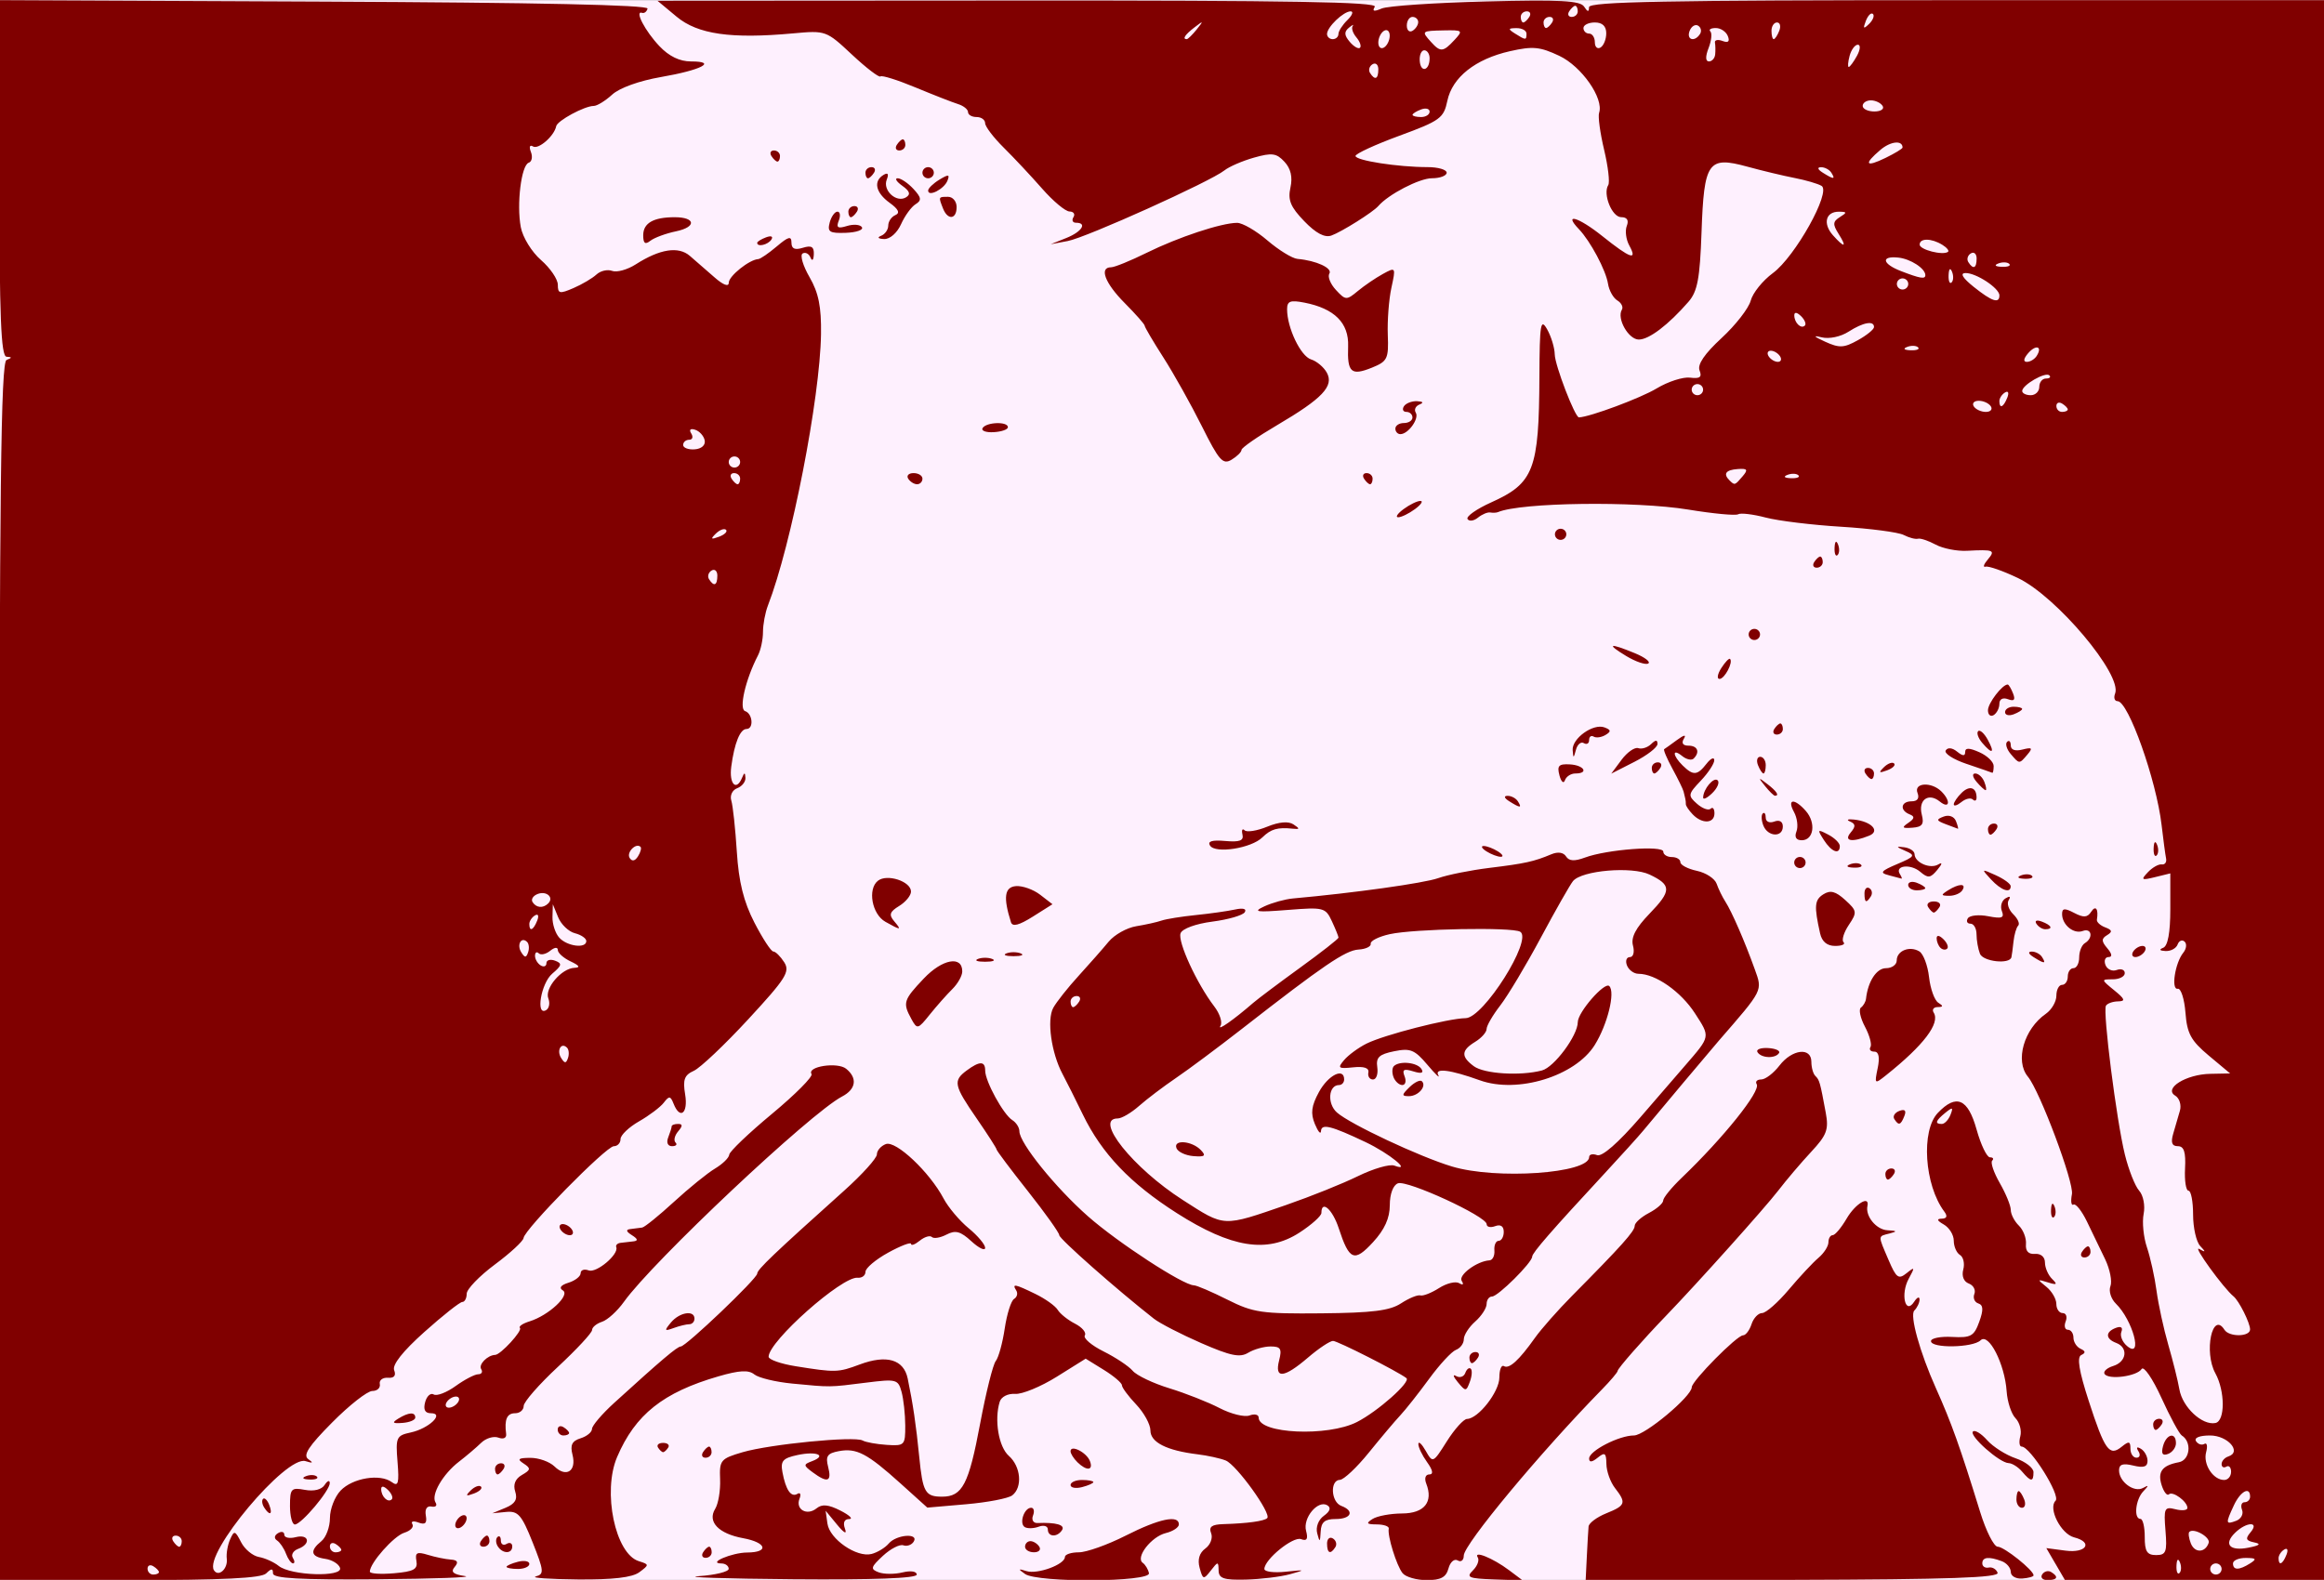 <?xml version="1.0" encoding="UTF-8"?>
<svg width="226.33mm" height="153.89mm" version="1.1" viewBox="0 0 226.33 153.89" xmlns="http://www.w3.org/2000/svg">
<rect x="0" y="0" width="226.33" height="153.89" fill="#808080" stroke="none"/>
<g transform="translate(196.7 -45.816)">
<g transform="matrix(1.573 0 0 1.536 -16.964 -24.538)">
<rect x="-114.3" y="45.816" width="143.93" height="100.19" fill="#fef0fe" style="paint-order:stroke fill markers"/>
<path d="m-114.3 107.41c0-30.55 0.092-38.637 0.441-38.778 0.353-0.142 0.353-0.184 0-0.206-0.343-0.022-0.441-2.536-0.441-11.32v-11.292l20.108 0.091c13.184 0.06 20.078 0.213 20.02 0.444-0.049 0.194-0.202 0.315-0.34 0.269-0.482-0.161 0.184 1.148 1.075 2.112 0.596 0.645 1.252 0.97 1.959 0.97 1.665 0 0.633 0.547-1.865 0.989-1.339 0.237-2.569 0.691-3.021 1.116-0.42 0.394-0.933 0.717-1.141 0.717-0.565 0-2.255 0.934-2.322 1.283-0.118 0.619-1.096 1.496-1.434 1.287-0.203-0.126-0.259 0.02-0.133 0.348 0.119 0.31 0.059 0.617-0.133 0.681-0.463 0.154-0.761 2.63-0.493 4.088 0.118 0.644 0.676 1.573 1.253 2.087 0.572 0.51 1.04 1.214 1.04 1.566 0 0.567 0.111 0.591 0.97 0.21 0.534-0.236 1.173-0.623 1.421-0.859 0.248-0.237 0.686-0.34 0.973-0.23 0.287 0.11 0.943-0.076 1.459-0.414 1.492-0.977 2.64-1.163 3.347-0.542 0.344 0.302 1.028 0.912 1.519 1.355 0.552 0.498 0.894 0.631 0.894 0.349 0-0.421 1.275-1.466 1.824-1.496 0.13-0.007 0.646-0.369 1.147-0.804 0.722-0.628 0.91-0.678 0.91-0.241 0 0.39 0.206 0.485 0.706 0.327 0.533-0.169 0.699-0.068 0.678 0.417-0.016 0.374-0.102 0.457-0.207 0.198-0.098-0.244-0.318-0.357-0.488-0.252s0.024 0.781 0.432 1.502c0.557 0.985 0.733 1.88 0.709 3.603-0.059 4.073-1.837 13.392-3.286 17.215-0.169 0.446-0.307 1.202-0.307 1.681 0 0.479-0.139 1.146-0.309 1.483-0.774 1.532-1.196 3.403-0.798 3.536 0.472 0.157 0.547 1.133 0.087 1.133-0.395 0-0.75 0.896-0.943 2.381-0.145 1.114 0.313 1.594 0.671 0.706 0.139-0.345 0.184-0.343 0.206 0.011 0.015 0.249-0.215 0.545-0.512 0.659-0.301 0.115-0.462 0.462-0.363 0.783 0.097 0.317 0.25 1.773 0.341 3.236 0.119 1.924 0.42 3.169 1.087 4.498 0.508 1.01 1.035 1.837 1.172 1.837 0.137 0 0.44 0.306 0.674 0.68 0.374 0.6 0.113 1.025-2.223 3.616-1.456 1.615-2.974 3.087-3.373 3.271-0.585 0.269-0.689 0.56-0.536 1.499 0.195 1.2-0.319 1.621-0.716 0.587-0.192-0.499-0.275-0.508-0.606-0.066-0.211 0.282-0.9 0.815-1.531 1.184-0.631 0.369-1.147 0.875-1.147 1.124s-0.187 0.453-0.416 0.453c-0.471 0-5.538 5.277-5.588 5.821-0.018 0.194-0.818 0.951-1.777 1.681-0.959 0.731-1.744 1.564-1.744 1.852 0 0.288-0.122 0.524-0.272 0.524-0.149 0-1.205 0.855-2.346 1.9-1.343 1.23-2.003 2.086-1.873 2.426 0.132 0.344-2e-3 0.51-0.388 0.481-0.324-0.024-0.55 0.154-0.501 0.397 0.049 0.243-0.16 0.441-0.464 0.441-0.304 0-1.423 0.899-2.486 1.997-1.464 1.512-1.823 2.077-1.476 2.326 0.33 0.237 0.282 0.273-0.171 0.126-1.198-0.387-6.322 5.867-5.671 6.92 0.281 0.454 0.872-0.089 0.794-0.73-0.039-0.322 0.053-0.873 0.205-1.224 0.253-0.584 0.31-0.57 0.68 0.173 0.222 0.446 0.718 0.868 1.101 0.939 0.383 0.07 0.935 0.325 1.226 0.566 0.752 0.623 3.999 0.729 3.8 0.124-0.083-0.252-0.496-0.51-0.917-0.572-0.897-0.132-0.976-0.508-0.237-1.122 0.291-0.242 0.529-0.903 0.529-1.469 0-0.566 0.297-1.349 0.66-1.738 0.746-0.801 2.449-1.087 3.174-0.534 0.396 0.302 0.459 0.071 0.351-1.287-0.124-1.554-0.073-1.669 0.816-1.864 1.122-0.246 2.119-1.221 1.249-1.221-0.365 0-0.48-0.227-0.356-0.702 0.101-0.386 0.339-0.605 0.53-0.488 0.19 0.118 0.801-0.122 1.357-0.533 0.556-0.411 1.185-0.747 1.398-0.747 0.213 0 0.297-0.148 0.185-0.328-0.18-0.29 0.394-0.886 0.867-0.901 0.337-0.01 1.704-1.535 1.532-1.708-0.096-0.096 0.173-0.284 0.597-0.418 1.181-0.375 2.538-1.668 2.06-1.964-0.256-0.158-0.129-0.335 0.35-0.487 0.414-0.131 0.752-0.404 0.752-0.605s0.223-0.281 0.496-0.176c0.484 0.186 1.884-1.023 1.709-1.475-0.049-0.125 0.071-0.247 0.265-0.272 0.194-0.024 0.551-0.066 0.794-0.094 0.307-0.035 0.28-0.153-0.088-0.391s-0.395-0.357-0.088-0.391c0.243-0.027 0.567-0.069 0.72-0.094 0.154-0.024 1.04-0.758 1.969-1.632 0.929-0.873 2.073-1.823 2.543-2.11 0.469-0.287 0.866-0.684 0.88-0.882 0.015-0.198 1.207-1.364 2.65-2.591 1.443-1.228 2.543-2.362 2.445-2.52-0.298-0.482 1.608-0.78 2.144-0.335 0.712 0.591 0.611 1.297-0.253 1.759-1.961 1.05-11.726 10.464-13.509 13.025-0.405 0.581-1.014 1.148-1.353 1.26s-0.617 0.348-0.617 0.524c0 0.176-0.953 1.227-2.117 2.336-1.164 1.108-2.117 2.224-2.117 2.478 0 0.255-0.238 0.463-0.529 0.463-0.509 0-0.676 0.394-0.557 1.317 0.032 0.252-0.169 0.349-0.478 0.23-0.294-0.113-0.776 0.036-1.071 0.331-0.295 0.295-0.909 0.829-1.364 1.188-1.013 0.797-1.755 2.115-1.459 2.594 0.12 0.195 9e-3 0.311-0.248 0.257-0.285-0.059-0.423 0.162-0.353 0.568 0.085 0.49-0.036 0.607-0.459 0.445-0.316-0.121-0.484-0.075-0.374 0.103 0.11 0.178-0.116 0.424-0.502 0.546-0.648 0.206-2.131 1.922-2.131 2.466 0 0.13 0.675 0.176 1.499 0.103 1.224-0.109 1.478-0.252 1.385-0.78-0.094-0.53 0.033-0.6 0.706-0.388 0.451 0.142 1.089 0.277 1.418 0.3 0.427 0.03 0.496 0.164 0.243 0.469-0.261 0.315-0.093 0.467 0.637 0.577 0.546 0.082-1.905 0.173-5.446 0.202-4.802 0.039-6.438-0.055-6.438-0.37 0-0.329-0.094-0.329-0.423 0-0.304 0.305-2.681 0.423-8.467 0.423h-8.043zm9.878 38.091c0-0.086-0.159-0.254-0.353-0.374-0.194-0.12-0.353-0.05-0.353 0.156 0 0.205 0.159 0.374 0.353 0.374s0.353-0.07 0.353-0.156zm11.289-1.411c0-0.086-0.159-0.254-0.353-0.374-0.194-0.12-0.353-0.05-0.353 0.156 0 0.205 0.159 0.374 0.353 0.374s0.353-0.07 0.353-0.156zm-9.878-0.55c0-0.194-0.168-0.353-0.374-0.353s-0.275 0.159-0.156 0.353c0.12 0.194 0.288 0.353 0.374 0.353 0.086 0 0.156-0.159 0.156-0.353zm12.765-3.251c-0.253-0.253-0.417-0.274-0.417-0.053 0 0.471 0.417 0.888 0.653 0.653 0.1-0.1-6e-3 -0.37-0.235-0.6zm4.345-5.568c0.12-0.194 0.059-0.353-0.135-0.353-0.194 0-0.451 0.159-0.571 0.353-0.12 0.194-0.059 0.353 0.135 0.353 0.194 0 0.451-0.159 0.571-0.353zm6.739-22.482c-0.359-0.359-0.654 0.181-0.36 0.657 0.222 0.36 0.305 0.36 0.425 1e-3 0.082-0.245 0.053-0.542-0.065-0.659zm-1.153-3.119c-0.243-0.633 0.816-1.906 1.612-1.94 0.39-0.017 0.319-0.141-0.231-0.407-0.437-0.211-0.794-0.537-0.794-0.725 0-0.196-0.203-0.174-0.473 0.051-0.26 0.216-0.578 0.288-0.706 0.161-0.128-0.128-0.232-0.056-0.232 0.159 0 0.215 0.159 0.489 0.353 0.609 0.194 0.12 0.353 0.055 0.353-0.144 0-0.199 0.241-0.27 0.536-0.157 0.451 0.173 0.423 0.304-0.176 0.824-0.697 0.605-1.041 2.72-0.375 2.309 0.186-0.115 0.246-0.447 0.134-0.74zm-1.316-3.584c-0.359-0.359-0.654 0.181-0.36 0.657 0.222 0.36 0.305 0.36 0.425 1e-3 0.082-0.245 0.053-0.542-0.065-0.659zm3.667-0.054c0-0.171-0.317-0.395-0.705-0.496-0.388-0.101-0.854-0.556-1.036-1.011l-0.331-0.827-0.022 0.809c-0.012 0.445 0.176 1.034 0.419 1.31 0.488 0.554 1.676 0.707 1.676 0.216zm-3.04-1.294c0.12-0.314 0.061-0.456-0.139-0.332-0.192 0.119-0.349 0.365-0.349 0.547 0 0.507 0.253 0.396 0.487-0.216zm0.679-1.089c0.376-0.376-0.095-0.816-0.646-0.604-0.284 0.109-0.428 0.34-0.321 0.514 0.229 0.37 0.648 0.409 0.967 0.09zm5.717-3.592c-0.28-0.28-0.887 0.356-0.671 0.705 0.146 0.237 0.328 0.201 0.516-0.102 0.159-0.258 0.229-0.529 0.156-0.602zm4.758-17.194c0-0.302-0.161-0.45-0.359-0.328-0.197 0.122-0.267 0.369-0.156 0.55 0.302 0.489 0.514 0.398 0.514-0.222zm0.538-2.91c-0.109-0.109-0.393-2.24e-4 -0.633 0.241-0.346 0.348-0.305 0.389 0.197 0.197 0.348-0.132 0.544-0.33 0.435-0.438zm0.873-3.243c0-0.194-0.168-0.353-0.374-0.353s-0.275 0.159-0.156 0.353c0.12 0.194 0.288 0.353 0.374 0.353 0.086 0 0.156-0.159 0.156-0.353zm0-1.058c0-0.194-0.159-0.353-0.353-0.353s-0.353 0.159-0.353 0.353 0.159 0.353 0.353 0.353 0.353-0.159 0.353-0.353zm-2.194-1.37c-0.055-0.282-0.32-0.586-0.59-0.675-0.297-0.099-0.393-0.006-0.244 0.235 0.135 0.219 0.078 0.399-0.127 0.399s-0.374 0.149-0.374 0.331 0.323 0.307 0.717 0.277c0.42-0.032 0.676-0.266 0.617-0.566zm-10.455 72.042c0.524-0.139 0.504-0.352-0.201-2.164-0.676-1.738-0.898-1.998-1.639-1.925l-0.857 0.085 0.818-0.347c0.595-0.253 0.759-0.533 0.602-1.029-0.142-0.448 2.2e-4 -0.809 0.416-1.054 0.55-0.324 0.564-0.419 0.104-0.726-0.42-0.281-0.333-0.355 0.416-0.359 0.52-3e-3 1.193 0.243 1.497 0.546 0.725 0.725 1.374 0.293 1.114-0.743-0.155-0.616-0.031-0.875 0.501-1.044 0.388-0.123 0.706-0.391 0.706-0.594s0.619-0.947 1.375-1.652c2.907-2.709 3.905-3.575 4.12-3.575 0.323 0 4.735-4.308 4.735-4.624 0-0.256 1.015-1.248 5.38-5.257 1.116-1.025 2.029-2.061 2.029-2.303s0.249-0.536 0.554-0.653c0.623-0.239 2.708 1.774 3.576 3.454 0.291 0.563 0.989 1.411 1.551 1.884 0.562 0.473 1.021 1.032 1.021 1.242s-0.382 0.024-0.849-0.414c-0.678-0.637-0.988-0.723-1.541-0.427-0.381 0.204-0.789 0.274-0.907 0.156-0.118-0.118-0.456-0.013-0.752 0.232-0.296 0.245-0.538 0.337-0.538 0.204s-0.635 0.115-1.411 0.551-1.411 0.984-1.411 1.218c0 0.234-0.218 0.403-0.484 0.376-0.969-0.098-5.513 4.032-5.513 5.011 0 0.18 0.754 0.451 1.676 0.602 2.47 0.405 2.623 0.401 3.965-0.112 1.664-0.636 2.722-0.32 2.969 0.887 0.323 1.579 0.523 2.972 0.714 4.954 0.218 2.27 0.37 2.543 1.415 2.543 1.258 0 1.652-0.775 2.358-4.638 0.359-1.962 0.794-3.746 0.966-3.963 0.172-0.217 0.422-1.145 0.555-2.062s0.393-1.762 0.579-1.877 0.247-0.357 0.135-0.537c-0.279-0.451-0.092-0.416 1.191 0.224 0.61 0.304 1.229 0.757 1.377 1.007 0.148 0.25 0.63 0.644 1.073 0.876 0.442 0.232 0.714 0.567 0.605 0.744-0.109 0.177 0.413 0.634 1.16 1.015 0.747 0.381 1.559 0.934 1.804 1.229 0.244 0.295 1.266 0.793 2.269 1.108 1.004 0.315 2.404 0.88 3.112 1.257 0.708 0.376 1.542 0.586 1.852 0.467 0.311-0.119 0.565-0.058 0.565 0.136 0 1.025 4.268 1.224 6.079 0.283 1.291-0.671 3.365-2.555 3.068-2.788-0.551-0.432-4.262-2.359-4.543-2.359-0.19 0-0.888 0.476-1.551 1.058-1.49 1.308-2.085 1.367-1.786 0.176 0.184-0.733 0.095-0.882-0.527-0.882-0.412 0-1.037 0.18-1.389 0.4-0.513 0.32-1.091 0.198-2.906-0.613-1.246-0.557-2.564-1.253-2.93-1.546-2.29-1.838-5.862-5.067-5.862-5.3 0-0.152-0.873-1.406-1.94-2.787-1.067-1.381-1.94-2.572-1.94-2.647 0-0.075-0.556-0.961-1.235-1.97-1.411-2.096-1.47-2.389-0.617-3.037 0.805-0.611 1.147-0.608 1.147 0.01 0 0.675 1.127 2.782 1.676 3.133 0.243 0.155 0.441 0.473 0.441 0.707 0 0.743 2.226 3.571 4.247 5.396 1.854 1.674 5.9 4.373 6.559 4.377 0.169 7.1e-4 1.1 0.409 2.071 0.908 1.61 0.827 2.117 0.903 5.813 0.868 3.167-0.03 4.243-0.168 4.939-0.633 0.489-0.327 1.027-0.554 1.195-0.503 0.168 0.051 0.689-0.159 1.157-0.465 0.468-0.307 1.03-0.447 1.248-0.312 0.236 0.146 0.3 0.088 0.157-0.144-0.227-0.367 0.948-1.257 1.719-1.303 0.194-0.012 0.331-0.295 0.304-0.63-0.027-0.335 0.092-0.609 0.265-0.609 0.172 0 0.314-0.255 0.314-0.567 0-0.359-0.194-0.492-0.529-0.364-0.291 0.112-0.529 0.056-0.529-0.124 0-0.494-4.915-2.813-5.493-2.591-0.299 0.115-0.504 0.678-0.504 1.385 0 0.821-0.322 1.55-1.035 2.344-1.162 1.294-1.472 1.166-2.125-0.876-0.384-1.201-1.074-1.828-1.074-0.975 0 0.191-0.615 0.755-1.367 1.253-2 1.324-4.208 0.962-7.583-1.24-2.882-1.881-4.649-3.779-5.817-6.246-0.442-0.934-1.01-2.095-1.263-2.581-0.691-1.327-0.979-3.433-0.573-4.191 0.198-0.37 0.905-1.286 1.572-2.033 0.666-0.748 1.503-1.722 1.859-2.164 0.357-0.442 1.125-0.883 1.707-0.98 0.582-0.097 1.288-0.258 1.568-0.358 0.28-0.1 1.233-0.257 2.117-0.349 0.884-0.092 1.978-0.25 2.43-0.352 0.504-0.113 0.738-0.046 0.603 0.173-0.121 0.196-1.021 0.463-2 0.593-1.03 0.137-1.86 0.446-1.971 0.736-0.2 0.52 1.004 3.199 2.087 4.647 0.344 0.459 0.516 1.012 0.382 1.228-0.225 0.365 0.836-0.399 2.032-1.462 0.283-0.251 1.585-1.252 2.895-2.225 1.31-0.972 2.381-1.831 2.381-1.908 0-0.077-0.185-0.546-0.411-1.042-0.395-0.867-0.504-0.895-2.734-0.714-1.963 0.159-2.186 0.124-1.441-0.229 0.485-0.23 1.279-0.454 1.764-0.499 3.749-0.344 8.116-0.969 8.996-1.289 0.582-0.211 2.011-0.504 3.175-0.65 2.213-0.278 2.749-0.399 3.828-0.863 0.405-0.174 0.751-0.122 0.911 0.137 0.185 0.299 0.52 0.318 1.174 0.07 1.351-0.514 4.846-0.785 4.846-0.376 0 0.19 0.238 0.345 0.529 0.345 0.291 0 0.529 0.146 0.529 0.325s0.46 0.426 1.022 0.549 1.113 0.493 1.224 0.822c0.111 0.328 0.352 0.835 0.536 1.126 0.402 0.637 1.203 2.523 1.824 4.294 0.485 1.382 0.539 1.271-2.231 4.537-0.479 0.565-3.837 4.659-4.685 5.711-0.269 0.334-1.328 1.534-2.353 2.667-3.324 3.673-4.51 5.069-4.512 5.309-2e-3 0.377-2.117 2.529-2.486 2.529-0.184 0-0.335 0.214-0.335 0.474s-0.318 0.762-0.706 1.113c-0.388 0.351-0.706 0.857-0.706 1.124s-0.218 0.569-0.484 0.671c-0.266 0.102-1.016 0.931-1.665 1.841-0.65 0.91-1.45 1.948-1.778 2.306-0.328 0.358-1.206 1.423-1.951 2.367-0.745 0.944-1.552 1.723-1.795 1.731-0.624 0.02-0.55 1.406 0.088 1.651 0.835 0.32 0.617 0.833-0.353 0.833-0.667 0-0.892 0.193-0.923 0.794-0.036 0.691-0.063 0.706-0.215 0.112-0.101-0.395 0.074-0.863 0.415-1.113 0.38-0.278 0.455-0.513 0.212-0.663-0.583-0.361-1.53 0.801-1.317 1.617 0.136 0.522 0.05 0.668-0.311 0.529-0.496-0.19-2.271 1.29-2.271 1.894 0 0.173 0.595 0.251 1.323 0.172 1.229-0.132 1.248-0.121 0.265 0.157-0.582 0.164-1.812 0.318-2.734 0.341-1.373 0.034-1.678-0.07-1.687-0.576-0.011-0.584-0.037-0.584-0.486 8e-3 -0.445 0.587-0.488 0.576-0.689-0.176-0.14-0.524-0.017-0.949 0.354-1.226 0.313-0.233 0.474-0.67 0.358-0.97-0.156-0.407 0.035-0.554 0.75-0.576 1.505-0.046 2.531-0.19 2.722-0.381 0.279-0.279-1.897-3.376-2.568-3.654-0.333-0.138-1.121-0.316-1.751-0.394-1.905-0.238-2.912-0.76-2.912-1.511 0-0.383-0.397-1.124-0.882-1.648-0.485-0.523-0.882-1.072-0.882-1.218s-0.505-0.586-1.122-0.977l-1.122-0.71-1.791 1.146c-0.985 0.63-2.145 1.12-2.577 1.088-0.449-0.033-0.858 0.182-0.955 0.5-0.347 1.15-0.065 2.859 0.565 3.429 0.748 0.677 0.859 1.995 0.211 2.506-0.243 0.191-1.524 0.444-2.849 0.562l-2.408 0.214-1.649-1.523c-2.071-1.913-2.73-2.267-3.826-2.058-0.719 0.137-0.837 0.317-0.665 1.003 0.236 0.94-0.039 1.036-0.961 0.337-0.579-0.439-0.582-0.494-0.038-0.703 0.948-0.364 0.287-0.652-0.899-0.391-0.909 0.2-1.06 0.376-0.932 1.086 0.205 1.133 0.534 1.62 0.928 1.376 0.178-0.11 0.236 0.03 0.128 0.311-0.261 0.679 0.465 1.099 1.054 0.61 0.343-0.285 0.735-0.247 1.484 0.144 0.56 0.292 0.802 0.532 0.539 0.533-0.304 1e-3 -0.399 0.228-0.26 0.62 0.133 0.375-0.059 0.272-0.49-0.265l-0.709-0.882 0.112 0.816c0.135 0.984 1.811 2.167 2.729 1.927 0.363-0.095 0.844-0.394 1.068-0.664 0.476-0.574 1.89-0.679 1.541-0.114-0.128 0.207-0.415 0.31-0.638 0.228s-0.792 0.218-1.265 0.667c-0.758 0.721-0.789 0.843-0.264 1.045 0.328 0.126 0.992 0.129 1.477 7e-3 0.508-0.127 0.881-0.069 0.881 0.138 0 0.235-2.655 0.337-7.673 0.294-4.22-0.036-6.84-0.124-5.821-0.195 1.019-0.071 1.852-0.28 1.852-0.464 0-0.184-0.198-0.337-0.441-0.34-0.915-0.011 0.634-0.689 1.587-0.695 1.378-8e-3 1.204-0.635-0.252-0.908-1.523-0.286-2.226-1.041-1.731-1.86 0.196-0.324 0.333-1.167 0.305-1.874-0.048-1.212 0.031-1.31 1.387-1.717 1.703-0.511 6.93-1.035 7.435-0.745 0.194 0.112 0.869 0.237 1.499 0.279 1.101 0.073 1.146 0.025 1.142-1.226-3e-3 -0.717-0.106-1.679-0.229-2.139-0.213-0.795-0.321-0.824-2.2-0.581-2.31 0.298-2.146 0.296-4.559 0.059-1.032-0.102-2.092-0.363-2.355-0.581-0.357-0.296-0.92-0.265-2.223 0.122-3.423 1.016-5.149 2.423-6.272 5.112-0.92 2.201-0.118 6.146 1.343 6.609 0.648 0.206 0.65 0.232 0.032 0.7-0.443 0.336-1.624 0.477-3.817 0.457-1.746-0.016-2.914-0.099-2.594-0.184zm46.515-23.578c1.455-0.514 3.426-1.325 4.381-1.804 0.954-0.479 1.969-0.78 2.255-0.67 1.14 0.437-0.308-0.775-1.78-1.49-2.144-1.042-2.736-1.191-2.761-0.697-0.012 0.236-0.183 0.033-0.379-0.452-0.274-0.677-0.215-1.149 0.254-2.029 0.573-1.075 1.559-1.577 1.559-0.794 0 0.194-0.142 0.353-0.315 0.353-0.657 0-0.748 1.177-0.135 1.738 0.803 0.734 5.102 2.802 7.121 3.426 2.748 0.849 8.499 0.442 8.499-0.601 0-0.169 0.222-0.222 0.492-0.118 0.308 0.118 1.308-0.778 2.671-2.392 1.198-1.42 2.447-2.899 2.775-3.287 1.586-1.879 1.571-1.795 0.611-3.315-0.87-1.379-2.443-2.506-3.496-2.506-0.28 0-0.6-0.238-0.712-0.529-0.112-0.291-0.031-0.529 0.18-0.529 0.214 0 0.298-0.323 0.191-0.732-0.135-0.515 0.168-1.114 1.021-2.018 1.375-1.457 1.376-1.818 0.01-2.484-1.098-0.535-4.199-0.265-4.744 0.413-0.181 0.226-1.077 1.839-1.991 3.585s-2.043 3.68-2.51 4.298c-0.467 0.618-0.849 1.291-0.849 1.496s-0.318 0.572-0.706 0.814c-0.868 0.542-0.89 0.935-0.088 1.544 0.644 0.489 2.876 0.633 4.221 0.272 0.759-0.203 2.216-2.215 2.219-3.064 2e-3 -0.629 1.66-2.576 1.949-2.289 0.386 0.383-0.11 2.444-0.901 3.741-1.204 1.975-4.776 3.098-7.112 2.236-1.828-0.674-2.825-0.802-2.574-0.33 0.133 0.25-0.168-0.042-0.668-0.648-0.793-0.962-1.058-1.073-2.064-0.864-0.933 0.194-1.133 0.389-1.044 1.015 0.061 0.427-0.058 0.776-0.265 0.776-0.206 0-0.335-0.198-0.287-0.441 0.058-0.291-0.262-0.403-0.944-0.33-0.919 0.099-0.98 0.048-0.555-0.464 0.263-0.317 0.886-0.785 1.385-1.041 1.081-0.555 5.057-1.6 6.14-1.614 1.103-0.014 4.168-4.99 3.376-5.48-0.493-0.305-6.57-0.19-8.079 0.153-0.679 0.154-1.208 0.426-1.176 0.604 0.032 0.178-0.308 0.345-0.755 0.372-0.809 0.048-2.18 1.004-7.241 5.046-1.455 1.162-3.281 2.555-4.057 3.095-0.776 0.54-1.806 1.339-2.289 1.776-0.483 0.437-1.078 0.794-1.323 0.794-1.508 0 0.939 3.141 4.03 5.171 2.634 1.73 2.422 1.72 6.461 0.295zm-6.851-3.579c-0.217-0.565 0.956-0.471 1.508 0.12 0.341 0.365 0.25 0.441-0.459 0.383-0.486-0.04-0.959-0.266-1.049-0.503zm14.427-3.87c0.314-0.314 0.659-0.483 0.766-0.376 0.314 0.314-0.223 0.947-0.804 0.947-0.461 0-0.456-0.078 0.038-0.571zm-0.988-0.629c-0.104-0.272-0.095-0.59 0.021-0.706 0.352-0.352 1.447-0.236 1.704 0.18 0.162 0.263-4e-3 0.313-0.506 0.153-0.584-0.185-0.701-0.117-0.536 0.315 0.117 0.304 0.053 0.552-0.141 0.552-0.194 0-0.438-0.223-0.543-0.495zm-19.465-4.797c0.12-0.194 0.05-0.353-0.156-0.353-0.205 0-0.374 0.159-0.374 0.353s0.07 0.353 0.156 0.353c0.086 0 0.254-0.159 0.374-0.353zm-3.351 36.297c-0.446-0.321-0.431-0.349 0.092-0.18 0.679 0.219 2.377-0.421 2.377-0.896 0-0.163 0.387-0.296 0.861-0.296s1.779-0.476 2.901-1.058c2.071-1.075 3.294-1.339 3.294-0.712 0 0.19-0.364 0.438-0.81 0.549-0.896 0.225-1.895 1.544-1.428 1.886 0.163 0.12 0.337 0.416 0.385 0.658 0.114 0.568-6.889 0.613-7.673 0.05zm23.375-0.05c-0.372-0.472-0.951-2.384-0.855-2.822 0.032-0.146-0.299-0.267-0.736-0.27-0.642-4e-3 -0.692-0.071-0.265-0.347 0.291-0.188 1.114-0.344 1.828-0.347 1.374-6e-3 1.942-0.726 1.493-1.896-0.128-0.332-0.047-0.579 0.188-0.579 0.271 0 0.223-0.267-0.139-0.784-0.302-0.431-0.544-0.947-0.537-1.147 7e-3 -0.199 0.212-4e-3 0.456 0.435 0.439 0.79 0.452 0.784 1.31-0.608 0.477-0.773 1.038-1.41 1.247-1.415 0.701-0.018 2.002-1.727 2.002-2.63 0-0.492 0.126-0.816 0.28-0.721 0.327 0.202 0.936-0.366 1.925-1.794 0.388-0.56 1.42-1.757 2.293-2.66 3.08-3.184 3.881-4.101 3.881-4.441 0-0.189 0.397-0.556 0.882-0.816 0.485-0.26 0.882-0.615 0.882-0.789s0.516-0.823 1.147-1.442c2.59-2.542 4.908-5.505 4.642-5.936-0.102-0.165 0.024-0.3 0.281-0.3 0.256 0 0.764-0.397 1.129-0.882 0.782-1.042 1.975-1.183 1.975-0.235 0 0.356 0.11 0.757 0.245 0.892 0.259 0.259 0.293 0.381 0.647 2.342 0.191 1.058 0.062 1.412-0.9 2.469-0.618 0.679-1.54 1.79-2.049 2.469-0.817 1.089-4.992 5.86-6.939 7.928-1.454 1.545-2.999 3.348-2.999 3.501 0 0.087-0.437 0.615-0.97 1.173-3.798 3.971-8.555 9.83-8.555 10.537 0 0.297-0.169 0.435-0.377 0.307-0.207-0.128-0.464 0.1-0.57 0.508-0.147 0.562-0.472 0.741-1.344 0.741-0.633 0-1.307-0.198-1.498-0.441zm4.351-0.172c0.276-0.276 0.414-0.647 0.305-0.823-0.29-0.469 0.938 0.04 1.926 0.799l0.852 0.654-1.793-0.063c-1.552-0.055-1.725-0.131-1.29-0.566zm7.056-0.876c0.04-0.831 0.088-1.69 0.108-1.909 0.019-0.219 0.511-0.595 1.093-0.837 1.206-0.499 1.259-0.658 0.54-1.608-0.285-0.377-0.523-1.061-0.529-1.522-9e-3 -0.704-0.096-0.767-0.54-0.398-0.352 0.292-0.529 0.31-0.529 0.052 0-0.487 1.852-1.463 2.776-1.463 0.676 0 3.57-2.475 3.578-3.059 5e-3 -0.398 2.796-3.291 3.174-3.291 0.166 0 0.403-0.318 0.526-0.706 0.123-0.388 0.417-0.706 0.653-0.706s0.98-0.668 1.652-1.485 1.5-1.725 1.84-2.019c0.34-0.293 0.617-0.736 0.617-0.984 0-0.248 0.119-0.452 0.265-0.453 0.146-1e-3 0.535-0.477 0.866-1.058 0.532-0.935 1.431-1.49 1.283-0.792-0.137 0.649 0.55 1.503 1.24 1.54 0.596 0.032 0.626 0.075 0.139 0.202-0.745 0.195-0.74 0.082-0.071 1.683 0.478 1.143 0.617 1.248 1.116 0.837 0.513-0.423 0.526-0.388 0.132 0.351-0.521 0.977-0.211 2.326 0.336 1.462 0.181-0.286 0.331-0.353 0.334-0.149 3e-3 0.204-0.143 0.521-0.324 0.706-0.295 0.301 0.343 2.651 1.337 4.921 0.966 2.208 1.497 3.73 2.738 7.849 0.365 1.213 0.854 2.205 1.087 2.205 0.397 0 2.223 1.493 2.223 1.817 0 0.082-0.318 0.173-0.706 0.202-0.388 0.029-0.706-0.158-0.706-0.416s-0.251-0.566-0.558-0.684c-0.807-0.31-1.206-0.264-1.206 0.139 0 0.194 0.179 0.313 0.397 0.265s0.466 0.099 0.55 0.328c0.116 0.315-2.977 0.425-12.675 0.452l-12.829 0.036zm28.192 1.129c0.122-0.197 0.369-0.267 0.55-0.156 0.489 0.302 0.398 0.514-0.222 0.514-0.302 0-0.45-0.161-0.328-0.359zm0.832-0.658-0.575-1.012 1.193 0.161c1.282 0.173 1.725-0.529 0.53-0.842-0.819-0.214-1.628-1.845-1.152-2.321 0.332-0.332-1.566-3.437-2.101-3.437-0.139 0-0.175-0.294-0.081-0.653 0.094-0.359-0.04-0.875-0.298-1.147-0.258-0.271-0.504-1.039-0.548-1.706-0.113-1.727-1.113-3.734-1.613-3.234-0.477 0.477-3.071 0.521-3.071 0.052 0-0.186 0.59-0.305 1.311-0.265 1.159 0.065 1.354-0.046 1.676-0.956 0.269-0.759 0.254-1.066-0.057-1.169-0.232-0.077-0.342-0.348-0.244-0.601 0.097-0.253-0.058-0.551-0.345-0.661-0.314-0.12-0.45-0.475-0.342-0.888 0.099-0.378 7e-3 -0.794-0.204-0.924-0.211-0.13-0.384-0.537-0.384-0.904 0-0.367-0.278-0.829-0.617-1.027-0.419-0.244-0.462-0.363-0.133-0.37 0.324-7e-3 0.377-0.157 0.162-0.452-1.231-1.683-1.45-5.128-0.399-6.256 1.143-1.227 1.864-0.911 2.399 1.053 0.264 0.97 0.637 1.764 0.828 1.764s0.253 0.095 0.138 0.21c-0.116 0.116 0.096 0.755 0.47 1.422 0.374 0.666 0.681 1.434 0.681 1.705s0.225 0.718 0.499 0.992c0.275 0.275 0.473 0.802 0.441 1.172-0.038 0.443 0.152 0.656 0.559 0.624 0.364-0.029 0.617 0.196 0.617 0.547 0 0.328 0.198 0.796 0.441 1.04 0.354 0.356 0.301 0.4-0.265 0.218-0.66-0.212-0.666-0.193-0.088 0.283 0.34 0.28 0.617 0.769 0.617 1.087 0 0.318 0.176 0.578 0.391 0.578 0.215 0 0.299 0.238 0.187 0.529-0.112 0.291-0.049 0.529 0.139 0.529s0.342 0.225 0.342 0.5c0 0.275 0.198 0.592 0.441 0.706 0.314 0.147 0.326 0.261 0.042 0.397-0.278 0.134-0.139 1.012 0.463 2.91 0.992 3.132 1.277 3.539 2.038 2.908 0.452-0.375 0.544-0.355 0.544 0.121 0 0.315 0.168 0.572 0.374 0.572 0.205 0 0.26-0.183 0.122-0.407-0.156-0.252-0.097-0.312 0.156-0.156 0.224 0.138 0.407 0.483 0.407 0.767 0 0.373-0.243 0.454-0.882 0.294-0.644-0.162-0.882-0.08-0.882 0.303 0 0.728 0.932 1.431 1.484 1.118 0.366-0.208 0.369-0.165 0.015 0.217-0.482 0.519-0.603 1.745-0.173 1.745 0.147 0 0.267 0.516 0.265 1.147-3e-3 0.913 0.14 1.147 0.702 1.147 0.617 0 0.69-0.194 0.582-1.55-0.114-1.426-0.065-1.534 0.617-1.356 0.407 0.107 0.741 0.069 0.741-0.083 0-0.408-0.914-1.095-1.147-0.862-0.11 0.11-0.31-0.146-0.444-0.568-0.273-0.861 0.022-1.27 1.061-1.469 0.695-0.133 0.819-1.292 0.181-1.697-0.153-0.097-0.721-1.172-1.262-2.389-0.542-1.217-1.092-2.039-1.223-1.827-0.288 0.465-2.053 0.706-2.296 0.313-0.095-0.154 0.147-0.381 0.538-0.505 0.832-0.264 0.945-1.169 0.182-1.462-0.671-0.258-0.679-0.7-0.018-0.954 0.321-0.123 0.446-0.027 0.337 0.259-0.096 0.25 0.071 0.658 0.371 0.907 0.987 0.82 0.336-1.657-0.711-2.705-0.301-0.301-0.452-0.798-0.335-1.104 0.117-0.306-0.032-1.079-0.332-1.718-0.3-0.639-0.806-1.714-1.125-2.387s-0.693-1.155-0.831-1.069c-0.138 0.086-0.181-0.212-0.096-0.661 0.139-0.728-1.986-6.538-2.726-7.452-0.811-1.002-0.246-3.024 1.113-3.989 0.357-0.254 0.65-0.769 0.65-1.147 0-0.377 0.159-0.686 0.353-0.686 0.194 0 0.353-0.238 0.353-0.529s0.159-0.529 0.353-0.529 0.353-0.308 0.353-0.685c0-0.377 0.159-0.783 0.353-0.903 0.535-0.331 0.422-0.984-0.133-0.771-0.561 0.215-1.278-0.388-1.278-1.076 0-0.371 0.159-0.386 0.75-0.069 0.585 0.313 0.817 0.297 1.053-0.076 0.276-0.436 0.462-0.171 0.352 0.503-0.025 0.151 0.208 0.371 0.517 0.49 0.431 0.166 0.458 0.28 0.114 0.492-0.361 0.223-0.358 0.385 0.014 0.833 0.294 0.355 0.322 0.556 0.077 0.556-0.212 0-0.297 0.228-0.19 0.507 0.107 0.279 0.419 0.421 0.694 0.315 0.275-0.106 0.5-0.016 0.5 0.199 0 0.215-0.335 0.391-0.745 0.391-0.728 0-0.726 0.016 0.088 0.694 0.675 0.562 0.72 0.696 0.236 0.706-0.328 7e-3 -0.663 0.131-0.745 0.276-0.205 0.366 0.654 7.284 1.172 9.437 0.233 0.97 0.631 2.002 0.885 2.293 0.257 0.296 0.38 0.946 0.277 1.473-0.101 0.519-9e-3 1.472 0.204 2.117 0.213 0.645 0.481 1.887 0.595 2.76 0.115 0.873 0.442 2.414 0.728 3.424s0.595 2.28 0.686 2.822c0.192 1.135 1.411 2.302 2.231 2.136 0.607-0.123 0.605-2.018-4e-3 -3.155-0.723-1.35-0.187-3.973 0.563-2.758 0.292 0.472 1.587 0.453 1.587-0.023 0-0.411-0.684-1.811-1.023-2.094-0.623-0.519-2.559-3.254-2.13-3.009 0.411 0.235 0.424 0.2 0.066-0.185-0.243-0.261-0.441-1.158-0.441-1.992s-0.128-1.517-0.285-1.517-0.253-0.635-0.213-1.411c0.053-1.036-0.065-1.411-0.444-1.411-0.368 0-0.451-0.228-0.288-0.794 0.125-0.437 0.312-1.091 0.414-1.455 0.102-0.364-0.029-0.794-0.291-0.956-0.736-0.455 0.671-1.353 2.165-1.383l1.235-0.025-1.323-1.133c-1.104-0.946-1.343-1.396-1.443-2.721-0.066-0.873-0.281-1.556-0.477-1.517-0.426 0.085-0.168-1.639 0.342-2.284 0.196-0.247 0.232-0.565 0.081-0.706-0.151-0.141-0.346-0.058-0.432 0.185-0.087 0.243-0.422 0.428-0.745 0.413-0.367-0.017-0.422-0.095-0.147-0.206 0.289-0.116 0.441-0.962 0.441-2.448v-2.27l-0.947 0.238c-0.844 0.212-0.892 0.178-0.441-0.312 0.278-0.302 0.665-0.525 0.859-0.495 0.194 0.03 0.314-0.142 0.266-0.381-0.048-0.24-0.172-1.192-0.277-2.117-0.323-2.848-2.061-7.855-2.726-7.855-0.185 0-0.254-0.217-0.152-0.483 0.456-1.188-3.629-6.161-6.02-7.328-0.921-0.45-1.821-0.773-1.999-0.717-0.178 0.056-0.119-0.146 0.131-0.448 0.498-0.6 0.384-0.65-1.283-0.56-0.618 0.033-1.491-0.143-1.94-0.392-0.45-0.249-0.943-0.417-1.096-0.373-0.153 0.044-0.55-0.063-0.882-0.238-0.332-0.175-2.072-0.409-3.867-0.521s-3.902-0.374-4.682-0.585c-0.78-0.21-1.545-0.303-1.701-0.207-0.155 0.096-1.541-0.037-3.079-0.296-3.287-0.553-10.374-0.457-11.792 0.16-0.097 0.042-0.312 0.052-0.478 0.023-0.166-0.03-0.509 0.118-0.762 0.328-0.253 0.21-0.543 0.249-0.643 0.087-0.1-0.162 0.56-0.638 1.468-1.057 2.639-1.218 2.957-2.07 2.982-7.979 0.014-3.343 0.074-3.723 0.476-2.999 0.253 0.457 0.466 1.174 0.473 1.595 0.011 0.69 1.255 4.003 1.499 3.994 0.679-0.026 3.82-1.224 4.806-1.834 0.704-0.435 1.639-0.744 2.078-0.686 0.606 0.079 0.746-0.031 0.583-0.457-0.144-0.376 0.308-1.056 1.363-2.054 0.868-0.82 1.68-1.889 1.804-2.373 0.124-0.485 0.741-1.271 1.372-1.746 1.378-1.037 3.623-5.156 3.015-5.531-0.221-0.137-0.97-0.362-1.664-0.5s-2.017-0.462-2.939-0.721c-2.426-0.679-2.675-0.313-2.829 4.163-0.101 2.934-0.251 3.753-0.807 4.407-1.249 1.468-2.44 2.396-3.076 2.396-0.638 4.24e-4 -1.378-1.335-1.049-1.891 0.099-0.167-0.027-0.432-0.28-0.588-0.253-0.156-0.513-0.633-0.578-1.059-0.131-0.857-1.092-2.704-1.803-3.464-0.991-1.059-0.025-0.767 1.445 0.437 1.746 1.43 2.208 1.595 1.672 0.594-0.2-0.374-0.268-0.93-0.151-1.235 0.139-0.361 0.017-0.555-0.347-0.555-0.571 0-1.149-1.47-0.801-2.035 0.106-0.171-0.01-1.179-0.256-2.239-0.247-1.06-0.387-2.113-0.311-2.339 0.305-0.915-1.08-2.949-2.464-3.618-1.199-0.579-1.637-0.622-3.052-0.295-2.143 0.495-3.575 1.657-3.88 3.151-0.224 1.096-0.447 1.263-2.964 2.21-1.497 0.563-2.721 1.141-2.721 1.283 0 0.289 2.637 0.708 4.459 0.708 0.652 0 1.185 0.159 1.185 0.353s-0.412 0.353-0.916 0.353c-0.771 0-2.697 1.024-3.318 1.764-0.321 0.383-2.282 1.645-2.905 1.87-0.414 0.149-0.957-0.145-1.68-0.913-0.849-0.901-1.024-1.337-0.854-2.127 0.144-0.67 0.024-1.203-0.368-1.637-0.497-0.55-0.771-0.588-1.885-0.266-0.717 0.207-1.542 0.573-1.833 0.811-0.862 0.707-8.552 4.258-9.701 4.479l-1.058 0.204 0.97-0.397c0.962-0.393 1.315-0.966 0.597-0.966-0.205 0-0.275-0.159-0.156-0.353 0.12-0.194 0.01-0.356-0.244-0.361-0.254-0.004-1.017-0.657-1.696-1.451-0.679-0.793-1.751-1.965-2.381-2.603s-1.147-1.335-1.147-1.548-0.238-0.388-0.529-0.388-0.529-0.14-0.529-0.312c0-0.171-0.278-0.4-0.617-0.509-0.34-0.108-1.524-0.583-2.632-1.054-1.108-0.472-2.085-0.787-2.172-0.7-0.086 0.086-0.88-0.536-1.764-1.382-1.595-1.528-1.621-1.538-3.649-1.348-3.842 0.36-5.898 0.059-7.207-1.057l-1.185-1.01 22.331-0.014c16.821-0.01 22.269 0.087 22.079 0.394-0.178 0.289-0.055 0.321 0.423 0.111 0.371-0.164 3.275-0.365 6.453-0.448 4.593-0.12 5.84-0.053 6.08 0.326 0.223 0.352 0.303 0.361 0.307 0.035 4e-3 -0.348 4.794-0.441 22.76-0.441h22.754v100.19l-16.051-4e-3 -0.575-1.012zm7.696-0.108c-0.113-0.281-0.196-0.198-0.213 0.213-0.015 0.372 0.068 0.58 0.185 0.463 0.117-0.117 0.13-0.421 0.028-0.676zm2.581 0.419c0-0.194-0.159-0.353-0.353-0.353s-0.353 0.159-0.353 0.353 0.159 0.353 0.353 0.353 0.353-0.159 0.353-0.353zm1.764-0.353c0.428-0.277 0.377-0.343-0.265-0.347-0.437-3e-3 -0.794 0.153-0.794 0.347 0 0.442 0.374 0.442 1.058 0zm2.251-0.547c0.12-0.314 0.061-0.456-0.139-0.332-0.192 0.119-0.349 0.365-0.349 0.547 0 0.507 0.253 0.396 0.487-0.216zm-4.816-0.754c0.121-0.362-0.925-0.971-1.198-0.698-0.074 0.074-0.032 0.402 0.094 0.729 0.24 0.625 0.891 0.607 1.104-0.031zm2.811-0.033c-0.506-0.107-0.551-0.238-0.221-0.635 0.583-0.702-0.249-0.679-0.954 0.027-0.731 0.731-0.334 1.181 0.833 0.943 0.704-0.144 0.8-0.238 0.342-0.335zm-0.744-2.062c-0.102-0.266-0.032-0.484 0.156-0.484 0.188 0 0.342-0.159 0.342-0.353 0-0.672-0.594-0.349-1.002 0.546-0.529 1.161-0.518 1.238 0.14 0.985 0.302-0.116 0.466-0.428 0.364-0.694zm-0.678-2.408c0-0.283-0.132-0.432-0.294-0.332-0.162 0.1-0.294 0.027-0.294-0.163s0.187-0.407 0.416-0.483c0.857-0.286-0.032-1.331-1.132-1.331-0.649 0-1 0.145-0.869 0.359 0.122 0.197 0.355 0.276 0.517 0.176 0.163-0.1 0.212 0.136 0.11 0.525-0.201 0.767 0.43 1.762 1.117 1.762 0.235 0 0.427-0.231 0.427-0.514zm-17.375-22.643c0.186-0.484 0.134-0.506-0.315-0.133-0.612 0.508-0.676 0.712-0.222 0.712 0.173 0 0.415-0.261 0.537-0.579zm-12.863-40.5c0.346-0.417 0.291-0.499-0.31-0.454-0.747 0.056-0.918 0.307-0.497 0.728 0.314 0.314 0.321 0.311 0.807-0.274zm3.449-0.057c-0.117-0.117-0.421-0.13-0.676-0.028-0.281 0.113-0.198 0.196 0.213 0.213 0.372 0.015 0.58-0.068 0.463-0.185zm11.914-4.373c-0.12-0.194-0.456-0.353-0.747-0.353-0.291 0-0.431 0.159-0.311 0.353 0.12 0.194 0.456 0.353 0.747 0.353s0.431-0.159 0.311-0.353zm4.763 0.197c0-0.086-0.159-0.254-0.353-0.374s-0.353-0.05-0.353 0.156 0.159 0.374 0.353 0.374 0.353-0.07 0.353-0.156zm-3.746-0.745c0.12-0.314 0.061-0.456-0.139-0.332-0.192 0.119-0.349 0.365-0.349 0.547 0 0.507 0.253 0.396 0.487-0.216zm-18.832-0.511c0-0.194-0.159-0.353-0.353-0.353-0.194 0-0.353 0.159-0.353 0.353 0 0.194 0.159 0.353 0.353 0.353 0.194 0 0.353-0.159 0.353-0.353zm20.814-0.176c0-0.291 0.185-0.529 0.412-0.529 0.226 0 0.321-0.09 0.211-0.201-0.241-0.241-1.681 0.609-1.681 0.991 0 0.147 0.238 0.268 0.529 0.268 0.291 0 0.529-0.238 0.529-0.529zm-16.051-1.94c-0.12-0.194-0.377-0.353-0.571-0.353s-0.255 0.159-0.135 0.353c0.12 0.194 0.377 0.353 0.571 0.353s0.255-0.159 0.135-0.353zm15.89-0.023c0.38-0.614-0.053-0.744-0.537-0.161-0.278 0.335-0.305 0.538-0.071 0.538 0.206 0 0.48-0.169 0.608-0.376zm-10.071-1.829c4e-3 -0.429-0.667-0.305-1.58 0.294-0.489 0.32-1.198 0.472-1.663 0.356-0.563-0.14-0.497-0.056 0.214 0.276 0.886 0.413 1.161 0.4 2.026-0.092 0.551-0.313 1.002-0.688 1.003-0.834zm2.729 1.286c-0.117-0.117-0.421-0.13-0.676-0.028-0.281 0.113-0.198 0.196 0.213 0.213 0.372 0.015 0.58-0.068 0.463-0.185zm-7.248-1.98c-0.253-0.253-0.417-0.274-0.417-0.053 0 0.471 0.417 0.888 0.653 0.653 0.1-0.1-6e-3 -0.37-0.235-0.6zm12.283-1.315c0-0.459-1.449-1.434-2.107-1.418-0.35 0.008-0.167 0.317 0.519 0.88 1.125 0.922 1.587 1.079 1.587 0.538zm-5.644-0.726c0-0.194-0.159-0.353-0.353-0.353-0.194 0-0.353 0.159-0.353 0.353s0.159 0.353 0.353 0.353c0.194 0 0.353-0.159 0.353-0.353zm2.71-0.772c-0.113-0.281-0.196-0.198-0.213 0.213-0.015 0.372 0.068 0.58 0.185 0.463 0.117-0.117 0.13-0.421 0.028-0.676zm-1.652 0.217c0-0.426-0.916-1.037-1.676-1.117-1.1-0.116-0.995 0.398 0.176 0.86 1.178 0.466 1.499 0.521 1.499 0.257zm3.175-1.054c0-0.302-0.161-0.45-0.359-0.328-0.197 0.122-0.267 0.369-0.156 0.55 0.302 0.489 0.514 0.398 0.514-0.222zm2.021 0.337c-0.117-0.117-0.421-0.13-0.676-0.028-0.281 0.113-0.198 0.196 0.213 0.213 0.372 0.015 0.58-0.068 0.463-0.185zm-4.148-1.212c-0.671-0.424-1.401-0.43-1.401-0.011 0 0.323 1.429 0.698 1.754 0.46 0.091-0.067-0.067-0.269-0.353-0.45zm-6.425-0.703c-0.367-0.592-0.352-0.775 0.085-1.053 0.457-0.291 0.449-0.337-0.059-0.342-0.821-0.007-1.01 0.758-0.37 1.494 0.722 0.829 0.889 0.781 0.343-0.099zm-0.444-3.87c-0.12-0.194-0.407-0.35-0.638-0.347-0.252 0.003-0.209 0.142 0.109 0.347 0.678 0.438 0.8 0.438 0.529 0zm4.41-1.593c0-0.481-0.735-0.405-1.366 0.142-1.06 0.919-0.932 1.134 0.307 0.516 0.582-0.29 1.058-0.586 1.058-0.658zm-29.281-2.277c0-0.188-0.238-0.25-0.529-0.139-0.291 0.112-0.529 0.265-0.529 0.342 0 0.076 0.238 0.139 0.529 0.139 0.291 0 0.529-0.154 0.529-0.342zm28.046-0.364c-0.12-0.194-0.447-0.353-0.726-0.353s-0.508 0.159-0.508 0.353 0.327 0.353 0.726 0.353c0.4 0 0.628-0.159 0.508-0.353zm-31.221-2.314c0-0.302-0.161-0.45-0.359-0.328s-0.267 0.369-0.156 0.55c0.302 0.489 0.514 0.398 0.514-0.222zm3.175-0.706c0-0.28-0.149-0.508-0.331-0.508s-0.308 0.306-0.28 0.681c0.058 0.769 0.61 0.613 0.61-0.173zm26.458-0.156c0.209-0.39 0.233-0.706 0.054-0.706-0.178 0-0.407 0.318-0.509 0.706-0.101 0.388-0.126 0.706-0.054 0.706 0.072 0 0.301-0.318 0.509-0.706zm-8.778-0.088c0.023-0.243 0.017-0.58-0.014-0.749-0.031-0.169 0.18-0.217 0.469-0.106 0.356 0.137 0.462 0.037 0.329-0.309-0.108-0.281-0.444-0.511-0.746-0.511s-0.455 0.096-0.338 0.213c0.117 0.117 0.068 0.593-0.109 1.058-0.203 0.534-0.195 0.846 0.022 0.846 0.189 0 0.363-0.198 0.386-0.441zm-22.213-1.082c-0.22-0.265-0.323-0.588-0.23-0.717 0.094-0.129-0.012-0.082-0.235 0.106-0.303 0.255-0.29 0.48 0.053 0.893 0.252 0.304 0.538 0.473 0.635 0.376 0.097-0.097-4e-3 -0.393-0.224-0.658zm2.063-0.106c0-0.291-0.159-0.431-0.353-0.311s-0.353 0.456-0.353 0.747 0.159 0.431 0.353 0.311 0.353-0.456 0.353-0.747zm4.001 0.28c0.554-0.612 0.521-0.642-0.65-0.617-1.389 0.03-1.402 0.042-0.794 0.733 0.582 0.661 0.753 0.647 1.443-0.116zm9.405-0.435c0-0.45-0.242-0.685-0.706-0.685-0.388 0-0.706 0.159-0.706 0.353s0.159 0.353 0.353 0.353 0.353 0.247 0.353 0.55c0 0.302 0.159 0.452 0.353 0.332 0.194-0.12 0.353-0.526 0.353-0.903zm-25.355-0.244c0.439-0.56 0.426-0.572-0.133-0.133-0.588 0.461-0.775 0.751-0.484 0.751 0.073 0 0.351-0.278 0.617-0.617zm8.774 0.29c0-0.18 0.249-0.577 0.554-0.882 0.305-0.305 0.396-0.554 0.202-0.554-0.444 0-1.462 1-1.462 1.436 0 0.18 0.159 0.328 0.353 0.328s0.353-0.147 0.353-0.328zm11.642-0.025c0-0.194-0.278-0.35-0.617-0.347-0.528 0.005-0.54 0.055-0.088 0.347 0.666 0.43 0.706 0.43 0.706 0zm10.745 0.024c0.112-0.181 0.058-0.418-0.119-0.527-0.177-0.109-0.413 0.038-0.524 0.328-0.219 0.572 0.311 0.736 0.642 0.199zm4.905-0.201c0.112-0.291 0.049-0.529-0.139-0.529-0.188 0-0.342 0.238-0.342 0.529 0 0.291 0.062 0.529 0.139 0.529 0.076 0 0.23-0.238 0.342-0.529zm-22.353-0.55c0-0.183-0.159-0.332-0.353-0.332-0.194 0-0.353 0.247-0.353 0.55 0 0.302 0.159 0.452 0.353 0.332 0.194-0.12 0.353-0.367 0.353-0.55zm8.29 0.021c0.12-0.194 0.05-0.353-0.156-0.353s-0.374 0.159-0.374 0.353 0.07 0.353 0.156 0.353c0.086 0 0.254-0.159 0.374-0.353zm19.864-0.538c-0.109-0.109-0.306 0.087-0.438 0.435-0.191 0.503-0.151 0.543 0.197 0.197 0.241-0.239 0.349-0.524 0.241-0.633zm-21.275 0.186c0.12-0.194 0.05-0.353-0.156-0.353-0.205 0-0.374 0.159-0.374 0.353 0 0.194 0.07 0.353 0.156 0.353 0.086 0 0.254-0.159 0.374-0.353zm2.999-0.353c0-0.194-0.07-0.353-0.156-0.353-0.086 0-0.254 0.159-0.374 0.353-0.12 0.194-0.05 0.353 0.156 0.353 0.205 0 0.374-0.159 0.374-0.353zm-66.322 98.643c0-0.074 0.318-0.218 0.706-0.32 0.388-0.101 0.706-0.041 0.706 0.135 0 0.176-0.318 0.32-0.706 0.32-0.388 0-0.706-0.061-0.706-0.135zm-13.655-0.835c-0.125-0.34-0.375-0.717-0.556-0.838-0.193-0.129-0.167-0.32 0.062-0.462 0.215-0.133 0.39-0.088 0.39 0.099 0 0.187 0.318 0.258 0.706 0.156 0.828-0.217 0.962 0.429 0.154 0.74-0.303 0.116-0.453 0.372-0.332 0.567 0.121 0.195 0.126 0.355 0.011 0.355-0.115 0-0.311-0.278-0.436-0.617zm25.826-0.088c0.12-0.194 0.288-0.353 0.374-0.353 0.086 0 0.156 0.159 0.156 0.353s-0.168 0.353-0.374 0.353-0.275-0.159-0.156-0.353zm-12.714-0.376c-0.128-0.207-0.137-0.472-0.021-0.588 0.116-0.116 0.212-0.017 0.212 0.221 0 0.238 0.159 0.334 0.353 0.214 0.194-0.12 0.353-0.05 0.353 0.156 0 0.484-0.597 0.483-0.896-3e-3zm32.646 0.024c0-0.194 0.149-0.353 0.332-0.353 0.183 0 0.43 0.159 0.55 0.353 0.12 0.194-0.029 0.353-0.332 0.353-0.302 0-0.55-0.159-0.55-0.353zm18.697-0.197c0-0.302 0.161-0.45 0.359-0.328s0.267 0.369 0.156 0.55c-0.302 0.489-0.514 0.398-0.514-0.222zm-52.388-0.156c0.12-0.194 0.288-0.353 0.374-0.353 0.086 0 0.156 0.159 0.156 0.353 0 0.194-0.168 0.353-0.374 0.353s-0.275-0.159-0.156-0.353zm35.101-0.743c0-0.215-0.252-0.294-0.561-0.175-0.309 0.118-0.698 0.13-0.867 0.026-0.364-0.225-0.04-1.225 0.396-1.225 0.167 0 0.219 0.222 0.114 0.494-0.105 0.273 0.018 0.485 0.276 0.474 1.146-0.05 1.725 0.118 1.524 0.444-0.293 0.474-0.882 0.449-0.882-0.038zm-36.689-0.273c0-0.194 0.159-0.451 0.353-0.571 0.194-0.12 0.353-0.059 0.353 0.135 0 0.194-0.159 0.451-0.353 0.571s-0.353 0.059-0.353-0.135zm-10.231-1.227c0-1.087 0.076-1.171 0.919-1.01 0.564 0.108 1.039-0.013 1.229-0.314 0.17-0.269 0.312-0.321 0.315-0.116 7e-3 0.477-1.763 2.626-2.162 2.626-0.166 0-0.302-0.534-0.302-1.186zm-1.602 0.104c-0.128-0.207-0.157-0.452-0.064-0.544 0.092-0.092 0.262 0.077 0.377 0.376 0.239 0.622 0.035 0.731-0.313 0.168zm108.49-0.506c0-0.291 0.062-0.529 0.139-0.529 0.076 0 0.23 0.238 0.342 0.529 0.112 0.291 0.049 0.529-0.139 0.529s-0.342-0.238-0.342-0.529zm-95.697-0.573c0.239-0.241 0.524-0.349 0.633-0.241 0.109 0.109-0.087 0.306-0.435 0.438-0.503 0.191-0.543 0.151-0.197-0.197zm37.136-0.342c0-0.176 0.318-0.32 0.706-0.32 0.388 0 0.706 0.061 0.706 0.135 0 0.074-0.318 0.218-0.706 0.32-0.388 0.101-0.706 0.041-0.706-0.135zm-47.338-0.561c0.255-0.102 0.559-0.089 0.676 0.028 0.117 0.117-0.091 0.201-0.463 0.185-0.411-0.017-0.495-0.101-0.213-0.213zm106.25-0.288c-0.242-0.291-0.618-0.534-0.837-0.54-0.562-0.016-2.464-1.744-2.205-2.004 0.118-0.118 0.513 0.129 0.878 0.55 0.365 0.421 1.16 0.938 1.766 1.149 0.606 0.211 1.103 0.607 1.103 0.879 0 0.632-0.159 0.624-0.706-0.035zm-94.544-0.176c0-0.194 0.168-0.353 0.374-0.353 0.205 0 0.275 0.159 0.156 0.353-0.12 0.194-0.288 0.353-0.374 0.353-0.086 0-0.156-0.159-0.156-0.353zm36.054-0.423c-0.233-0.233-0.423-0.545-0.423-0.694 0-0.439 0.986 0.069 1.196 0.616 0.235 0.612-0.196 0.656-0.773 0.079zm-23.178-0.635c0.12-0.194 0.288-0.353 0.374-0.353 0.086 0 0.156 0.159 0.156 0.353s-0.168 0.353-0.374 0.353-0.275-0.159-0.156-0.353zm90.392-0.379c0.204-0.781 0.801-0.921 0.801-0.188 0 0.27-0.22 0.576-0.489 0.679-0.343 0.132-0.436-0.015-0.312-0.491zm-93.178 0.085c-0.1-0.162 0.043-0.294 0.316-0.294 0.274 0 0.416 0.132 0.316 0.294-0.1 0.162-0.242 0.294-0.316 0.294-0.074 0-0.217-0.132-0.316-0.294zm-6.21-1.138c0-0.205 0.159-0.275 0.353-0.156s0.353 0.288 0.353 0.374c0 0.086-0.159 0.156-0.353 0.156s-0.353-0.168-0.353-0.374zm98.778-0.332c0-0.194 0.168-0.353 0.374-0.353 0.205 0 0.275 0.159 0.156 0.353-0.12 0.194-0.288 0.353-0.374 0.353-0.086 0-0.156-0.159-0.156-0.353zm-108.65-0.363c0.645-0.408 1.054-0.433 1.054-0.065 0 0.153-0.355 0.304-0.789 0.337-0.62 0.047-0.677-0.012-0.265-0.272zm65.596-2.316c-0.282-0.347-0.328-0.52-0.102-0.385 0.226 0.135 0.482 0.047 0.569-0.197 0.087-0.244 0.239-0.364 0.339-0.267 0.099 0.097 0.074 0.47-0.057 0.828-0.227 0.625-0.258 0.626-0.749 0.021zm0.722-1.554c0-0.194 0.168-0.353 0.374-0.353s0.275 0.159 0.156 0.353-0.288 0.353-0.374 0.353c-0.086 0-0.156-0.159-0.156-0.353zm-49.434-2.227c0.529-0.651 1.456-0.805 1.456-0.242 0 0.194-0.146 0.353-0.324 0.353s-0.615 0.109-0.97 0.242c-0.569 0.213-0.588 0.171-0.162-0.353zm87.357-4.476c0.12-0.194 0.288-0.353 0.374-0.353 0.086 0 0.156 0.159 0.156 0.353 0 0.194-0.168 0.353-0.374 0.353s-0.275-0.159-0.156-0.353zm-94.192-1.411c-0.12-0.194-0.059-0.353 0.135-0.353 0.194 0 0.451 0.159 0.571 0.353 0.12 0.194 0.059 0.353-0.135 0.353-0.194 0-0.451-0.159-0.571-0.353zm92.279-1.264c0.017-0.411 0.101-0.495 0.213-0.213 0.102 0.255 0.089 0.559-0.028 0.676-0.117 0.117-0.201-0.091-0.185-0.463zm-10.258-2.264c0-0.194 0.168-0.353 0.374-0.353s0.275 0.159 0.156 0.353c-0.12 0.194-0.288 0.353-0.374 0.353-0.086 0-0.156-0.159-0.156-0.353zm-75.356-2.322c0.118-0.307 0.214-0.624 0.214-0.706 0-0.081 0.178-0.148 0.396-0.148 0.291 0 0.292 0.125 3e-3 0.473-0.216 0.26-0.288 0.578-0.161 0.706 0.128 0.128 0.03 0.232-0.217 0.232-0.265 0-0.361-0.229-0.235-0.558zm75.908-1.169c-0.107-0.174 0.034-0.404 0.314-0.511 0.34-0.13 0.444-0.025 0.313 0.316-0.227 0.593-0.357 0.633-0.627 0.195zm-1.026-3.225c0.137-0.687 0.066-1.045-0.209-1.045-0.23 0-0.337-0.13-0.239-0.29 0.099-0.159-0.056-0.742-0.343-1.296-0.287-0.553-0.398-1.097-0.247-1.209 0.151-0.112 0.292-0.363 0.314-0.557 0.12-1.106 0.652-1.94 1.238-1.94 0.365 0 0.664-0.221 0.664-0.491 0-0.617 0.8-0.945 1.399-0.574 0.249 0.154 0.52 0.889 0.602 1.633 0.082 0.744 0.34 1.474 0.573 1.622 0.319 0.203 0.31 0.271-0.038 0.275-0.254 3e-3 -0.366 0.161-0.248 0.351 0.416 0.674-0.618 2.069-2.937 3.963-0.725 0.592-0.736 0.583-0.531-0.441zm-7.441-1.008c-0.107-0.173 0.186-0.292 0.651-0.265s0.772 0.17 0.682 0.315c-0.226 0.366-1.097 0.332-1.333-0.051zm-52.388-2.112c-0.546-1.02-0.492-1.198 0.771-2.563 1.146-1.238 2.381-1.472 2.381-0.451 0 0.277-0.278 0.783-0.617 1.124s-0.964 1.065-1.389 1.606c-0.743 0.95-0.785 0.96-1.147 0.284zm4.123-3.804c0.243-0.098 0.639-0.098 0.882 0 0.243 0.098 0.044 0.178-0.441 0.178-0.485 0-0.683-0.08-0.441-0.178zm62.036-0.331c-0.116-0.303-0.211-0.856-0.211-1.228 0-0.372-0.168-0.677-0.374-0.677s-0.279-0.154-0.163-0.341 0.684-0.247 1.262-0.131c0.847 0.169 1.011 0.106 0.844-0.329-0.114-0.296-0.013-0.659 0.225-0.805 0.264-0.163 0.341-0.12 0.197 0.112-0.129 0.208-2e-3 0.611 0.281 0.894 0.284 0.284 0.422 0.609 0.308 0.723s-0.245 0.569-0.291 1.012c-0.046 0.443-0.104 0.889-0.129 0.993-0.112 0.466-1.758 0.278-1.95-0.223zm3.316 0.212c-0.318-0.205-0.361-0.344-0.109-0.347 0.231-3e-3 0.518 0.153 0.638 0.347 0.271 0.438 0.149 0.438-0.529 0zm-63.588-0.234c0.243-0.098 0.639-0.098 0.882 0 0.243 0.098 0.044 0.178-0.441 0.178-0.485 0-0.683-0.08-0.441-0.178zm69.762-0.119c0.12-0.194 0.377-0.353 0.571-0.353s0.255 0.159 0.135 0.353c-0.12 0.194-0.377 0.353-0.571 0.353-0.194 0-0.255-0.159-0.135-0.353zm-11.936-0.235c-0.129-0.129-0.235-0.399-0.235-0.6 0-0.221 0.164-0.2 0.417 0.053 0.23 0.23 0.335 0.499 0.235 0.6s-0.288 0.076-0.417-0.053zm-7.45-0.911c-0.379-1.736-0.347-2.126 0.201-2.48 0.434-0.28 0.758-0.194 1.353 0.36 0.735 0.685 0.748 0.781 0.222 1.585-0.308 0.471-0.454 0.962-0.324 1.092 0.13 0.13-0.105 0.236-0.521 0.236-0.499 0-0.817-0.271-0.931-0.794zm-57.872-0.74c-0.832-0.479-1.113-2.073-0.459-2.601 0.566-0.456 2.046 0.041 2.046 0.687 0 0.251-0.33 0.661-0.732 0.913-0.588 0.367-0.649 0.558-0.31 0.967 0.487 0.587 0.422 0.591-0.546 0.034zm7.776 0.028c-0.488-1.58-0.399-2.232 0.312-2.288 0.402-0.031 1.075 0.214 1.495 0.546l0.763 0.603-1.218 0.787c-0.854 0.551-1.258 0.657-1.352 0.353zm63.488 0.099c-0.124-0.2 0.018-0.259 0.332-0.139 0.611 0.235 0.723 0.487 0.216 0.487-0.183 0-0.429-0.157-0.547-0.349zm-6.705-1.062c-0.12-0.194 0.039-0.353 0.353-0.353 0.314 0 0.473 0.159 0.353 0.353-0.12 0.194-0.279 0.353-0.353 0.353-0.074 0-0.233-0.159-0.353-0.353zm-3.939-0.866c0-0.283 0.135-0.43 0.3-0.328 0.165 0.102 0.208 0.333 0.097 0.514-0.285 0.462-0.397 0.41-0.397-0.185zm5.174-0.192c0.691-0.446 1.158-0.446 0.882 0-0.12 0.194-0.486 0.35-0.815 0.347-0.514-5e-3 -0.523-0.053-0.067-0.347zm-2.469-0.342c0-0.188 0.238-0.25 0.529-0.139 0.291 0.112 0.529 0.265 0.529 0.342 0 0.076-0.238 0.139-0.529 0.139s-0.529-0.154-0.529-0.342zm5.127-0.351c-0.613-0.677-0.606-0.683 0.295-0.265 0.507 0.235 0.923 0.547 0.925 0.693 5e-3 0.482-0.584 0.275-1.22-0.428zm-6.341-0.269c-0.567-0.144-0.476-0.265 0.529-0.701 1.107-0.48 1.151-0.555 0.508-0.84-0.586-0.26-0.597-0.299-0.07-0.228 0.35 0.047 0.639 0.244 0.642 0.438 0.01 0.529 0.959 0.957 1.458 0.657 0.284-0.171 0.266-0.051-0.053 0.343-0.424 0.522-0.57 0.538-1.058 0.114-0.598-0.519-1.594-0.399-1.254 0.152 0.11 0.177 0.15 0.304 0.09 0.282-0.06-0.022-0.417-0.119-0.794-0.215zm8.203 0.015c0.255-0.102 0.559-0.089 0.676 0.028 0.117 0.117-0.091 0.201-0.463 0.185-0.411-0.017-0.495-0.101-0.213-0.213zm-14.045-0.817c0-0.194 0.159-0.353 0.353-0.353 0.194 0 0.353 0.159 0.353 0.353 0 0.194-0.159 0.353-0.353 0.353-0.194 0-0.353-0.159-0.353-0.353zm3.462 0.112c0.255-0.102 0.559-0.089 0.676 0.028 0.117 0.117-0.091 0.201-0.463 0.185-0.411-0.017-0.495-0.101-0.213-0.213zm-22.512-0.817c-0.291-0.188-0.37-0.342-0.176-0.342s0.591 0.154 0.882 0.342c0.291 0.188 0.37 0.342 0.176 0.342s-0.591-0.154-0.882-0.342zm41.303-0.206c0.017-0.411 0.101-0.495 0.213-0.213 0.102 0.255 0.089 0.559-0.028 0.676-0.117 0.117-0.201-0.091-0.185-0.463zm-58.421-0.161c-0.17-0.275 0.124-0.367 0.939-0.293 0.896 0.081 1.158-0.019 1.069-0.41-0.065-0.285-5e-3 -0.405 0.133-0.267 0.138 0.138 0.765 0.036 1.393-0.227 0.739-0.309 1.315-0.361 1.631-0.148 0.406 0.274 0.399 0.32-0.041 0.273-0.946-0.101-1.352 0.018-1.887 0.554-0.689 0.689-2.911 1.044-3.236 0.518zm38.001-0.36c-0.419-0.671-0.399-0.697 0.268-0.34 0.397 0.212 0.722 0.539 0.722 0.727 0 0.577-0.513 0.377-0.99-0.386zm-1.695-0.534c0.117-0.305 0.049-0.861-0.151-1.235-0.454-0.849 0.03-0.89 0.736-0.063 0.639 0.751 0.487 1.852-0.256 1.852-0.347 0-0.465-0.199-0.328-0.555zm3.362 0.06c0.315-0.38 0.305-0.541-0.045-0.695-0.251-0.11-0.138-0.165 0.25-0.122 1.082 0.119 1.64 0.732 0.933 1.023-1.069 0.441-1.596 0.346-1.138-0.205zm-5.41-0.438c-0.122-0.319-0.139-0.663-0.038-0.764 0.102-0.102 0.185 0.018 0.185 0.265 0 0.254 0.229 0.361 0.529 0.246 0.322-0.124 0.529-7.06e-4 0.529 0.315 0 0.705-0.929 0.658-1.205-0.062zm13.905 0.227c0-0.194 0.168-0.353 0.374-0.353s0.275 0.159 0.156 0.353c-0.12 0.194-0.288 0.353-0.374 0.353-0.086 0-0.156-0.159-0.156-0.353zm-4.934-0.395c0.396-0.274 0.416-0.408 0.084-0.543-0.632-0.256-0.545-0.826 0.126-0.826 0.359 0 0.492-0.194 0.364-0.529-0.249-0.649 0.846-0.728 1.468-0.106 0.603 0.603 0.526 1.159-0.09 0.648-0.704-0.585-1.349-0.102-1.114 0.833 0.152 0.606 0.029 0.782-0.584 0.828-0.632 0.048-0.679-0.009-0.253-0.305zm2.314 0.079c-0.583-0.228-0.6-0.297-0.117-0.482 0.326-0.125 0.644-0.003 0.757 0.291 0.107 0.279 0.16 0.496 0.117 0.482-0.042-0.014-0.383-0.145-0.757-0.291zm-15.659-0.618c-0.238-0.255-0.43-0.546-0.425-0.647 4e-3 -0.101-0.012-0.263-0.037-0.36-0.024-0.097-0.071-0.295-0.103-0.441-0.032-0.146-0.342-0.795-0.687-1.444-0.346-0.649-0.577-1.21-0.514-1.246 0.063-0.037 0.422-0.3 0.799-0.585 0.428-0.324 0.586-0.352 0.42-0.077-0.167 0.278-0.061 0.441 0.285 0.441 0.567 0 0.726 0.411 0.318 0.82-0.128 0.128-0.445 0.055-0.706-0.161-0.632-0.525-0.608-0.038 0.031 0.601 0.655 0.655 0.906 0.635 1.474-0.113 0.258-0.34 0.474-0.442 0.48-0.228 6e-3 0.214-0.369 0.8-0.834 1.302-0.796 0.859-0.81 0.944-0.236 1.463 0.335 0.303 0.715 0.445 0.845 0.315 0.13-0.13 0.236 0.002 0.236 0.293 0 0.653-0.763 0.69-1.346 0.066zm-11.354-0.83c-0.318-0.205-0.361-0.344-0.109-0.347 0.231-0.003 0.518 0.153 0.638 0.347 0.271 0.438 0.149 0.438-0.529 0zm27.517 0.194c0-0.135 0.219-0.464 0.487-0.732 0.491-0.491 0.924-0.349 0.924 0.302 0 0.194-0.104 0.248-0.232 0.121-0.128-0.128-0.445-0.055-0.706 0.161-0.26 0.216-0.473 0.283-0.473 0.148zm-15.517-0.434c0.01-0.541 0.66-1.329 0.899-1.09 0.131 0.131-0.019 0.495-0.334 0.809-0.314 0.314-0.569 0.441-0.566 0.281zm3.83-0.731c-0.439-0.56-0.426-0.572 0.133-0.133 0.588 0.461 0.775 0.751 0.484 0.751-0.073 0-0.351-0.278-0.617-0.617zm13.098-0.265c-0.253-0.305-0.287-0.529-0.081-0.529 0.197 0 0.45 0.238 0.561 0.529 0.112 0.291 0.148 0.529 0.081 0.529s-0.32-0.238-0.561-0.529zm-25.824-0.41c-0.16-0.611-0.044-0.736 0.643-0.696 0.885 0.051 1.194 0.577 0.339 0.577-0.275 0-0.565 0.194-0.644 0.432-0.079 0.238-0.232 0.097-0.339-0.313zm18.945-0.119c-0.12-0.194-0.05-0.353 0.156-0.353 0.205 0 0.374 0.159 0.374 0.353 0 0.194-0.07 0.353-0.156 0.353-0.086 0-0.254-0.159-0.374-0.353zm-15.101-0.868c0.351-0.482 0.817-0.815 1.035-0.738 0.219 0.077 0.576-0.039 0.794-0.256 0.283-0.283 0.396-0.285 0.396-8e-3 0 0.213-0.644 0.723-1.431 1.134l-1.431 0.746 0.637-0.877zm1.872 0.515c0-0.194 0.168-0.353 0.374-0.353s0.275 0.159 0.156 0.353-0.288 0.353-0.374 0.353c-0.086 0-0.156-0.159-0.156-0.353zm6.575-0.176c-0.112-0.291-0.049-0.529 0.139-0.529s0.342 0.238 0.342 0.529-0.062 0.529-0.139 0.529c-0.076 0-0.23-0.238-0.342-0.529zm7.795 0.133c0.239-0.241 0.524-0.349 0.633-0.241 0.109 0.109-0.087 0.306-0.435 0.438-0.503 0.191-0.543 0.151-0.197-0.197zm5.121-0.211c-0.825-0.285-1.406-0.67-1.292-0.855 0.126-0.204 0.404-0.174 0.706 0.077 0.347 0.288 0.498 0.296 0.498 0.025 0-0.279 0.248-0.275 0.882 0.013 0.485 0.221 0.882 0.614 0.882 0.874 0 0.26-0.04 0.453-0.088 0.428-0.049-0.024-0.763-0.278-1.588-0.563zm2.727-0.636c-0.245-0.296-0.344-0.64-0.22-0.764 0.125-0.125 0.227-0.023 0.227 0.226 0 0.283 0.272 0.382 0.726 0.263 0.595-0.156 0.651-0.1 0.31 0.312-0.513 0.619-0.498 0.619-1.042-0.036zm-27.116-0.236c-0.051-0.743 1.271-1.712 1.969-1.444 0.41 0.157 0.423 0.258 0.065 0.479-0.25 0.154-0.58 0.202-0.735 0.106-0.155-0.096-0.281 0.004-0.281 0.22 0 0.217-0.147 0.304-0.326 0.193-0.179-0.111-0.399 0.078-0.488 0.42-0.145 0.557-0.166 0.56-0.203 0.024zm25.352-0.469c-0.245-0.296-0.357-0.627-0.248-0.736 0.109-0.109 0.375 0.133 0.592 0.538 0.462 0.863 0.291 0.962-0.344 0.198zm-12.869-0.873c0.12-0.194 0.288-0.353 0.374-0.353 0.086 0 0.156 0.159 0.156 0.353 0 0.194-0.168 0.353-0.374 0.353s-0.275-0.159-0.156-0.353zm13.229-1.189c0-0.45 0.885-1.633 1.222-1.633 0.062 0 0.212 0.256 0.332 0.568 0.156 0.407 0.067 0.51-0.315 0.364-0.32-0.123-0.533-0.006-0.533 0.293 0 0.274-0.159 0.595-0.353 0.715s-0.353-0.018-0.353-0.307zm1.058 0.119c0-0.188 0.238-0.342 0.529-0.342s0.529 0.062 0.529 0.139c0 0.076-0.238 0.23-0.529 0.342-0.291 0.112-0.529 0.049-0.529-0.139zm-17.567-2.795c0.237-0.379 0.48-0.64 0.54-0.58 0.209 0.209-0.336 1.269-0.653 1.269-0.175 0-0.124-0.31 0.113-0.69zm-5.893-0.767c-1.253-0.777-1.05-0.845 0.533-0.179 0.629 0.264 1.004 0.561 0.834 0.658-0.17 0.098-0.785-0.118-1.367-0.479zm7.585-1.365c0-0.194 0.159-0.353 0.353-0.353 0.194 0 0.353 0.159 0.353 0.353s-0.159 0.353-0.353 0.353c-0.194 0-0.353-0.159-0.353-0.353zm4.057-4.586c0.12-0.194 0.288-0.353 0.374-0.353 0.086 0 0.156 0.159 0.156 0.353s-0.168 0.353-0.374 0.353-0.275-0.159-0.156-0.353zm1.263-0.911c0.017-0.411 0.101-0.495 0.213-0.213 0.102 0.255 0.089 0.559-0.028 0.676-0.117 0.117-0.201-0.091-0.185-0.463zm-17.314-0.853c0-0.194 0.159-0.353 0.353-0.353s0.353 0.159 0.353 0.353-0.159 0.353-0.353 0.353-0.353-0.159-0.353-0.353zm-9.369-1.599c0.377-0.285 0.844-0.518 1.038-0.518s0.045 0.233-0.332 0.518c-0.377 0.285-0.844 0.518-1.038 0.518s-0.045-0.233 0.332-0.518zm-30.671-1.929c-0.12-0.194 0.029-0.353 0.332-0.353 0.302 0 0.55 0.159 0.55 0.353s-0.149 0.353-0.332 0.353c-0.183 0-0.43-0.159-0.55-0.353zm28.222 0c-0.12-0.194-0.05-0.353 0.156-0.353 0.205 0 0.374 0.159 0.374 0.353s-0.07 0.353-0.156 0.353c-0.086 0-0.254-0.159-0.374-0.353zm-10.038-3.321c-0.67-1.375-1.742-3.337-2.381-4.359-0.64-1.022-1.163-1.932-1.163-2.022 0-0.09-0.556-0.735-1.235-1.435-1.222-1.258-1.598-2.269-0.845-2.269 0.214 0 1.206-0.414 2.205-0.919 1.954-0.989 4.617-1.893 5.595-1.899 0.333-0.002 1.179 0.5 1.88 1.115s1.54 1.143 1.864 1.172c1.161 0.104 2.183 0.587 1.971 0.931-0.119 0.192 0.064 0.66 0.407 1.038 0.598 0.66 0.654 0.663 1.357 0.066 0.404-0.343 1.1-0.828 1.547-1.079 0.802-0.45 0.809-0.438 0.529 0.882-0.156 0.736-0.256 2.077-0.222 2.982 0.057 1.513-0.021 1.678-0.981 2.076-1.289 0.534-1.535 0.309-1.475-1.354 0.053-1.478-0.845-2.396-2.707-2.769-0.877-0.175-1.072-0.099-1.072 0.422 0 1.173 0.84 2.975 1.482 3.178 0.35 0.111 0.79 0.489 0.978 0.841 0.456 0.853-0.269 1.637-3.077 3.328-1.213 0.73-2.205 1.437-2.205 1.57 0 0.133-0.278 0.414-0.617 0.623-0.537 0.331-0.776 0.055-1.835-2.12zm-13.575 0.108c0.236-0.381 1.564-0.424 1.564-0.051-1.3e-4 0.146-0.396 0.287-0.88 0.315-0.484 0.028-0.792-0.091-0.684-0.265zm25.553 0.037c0-0.194 0.238-0.353 0.529-0.353s0.529-0.159 0.529-0.353c0-0.194-0.168-0.353-0.374-0.353s-0.275-0.159-0.156-0.353 0.486-0.34 0.815-0.325c0.371 0.017 0.429 0.095 0.153 0.207-0.244 0.098-0.349 0.331-0.234 0.517 0.23 0.373-0.463 1.365-0.953 1.365-0.17 0-0.31-0.159-0.31-0.353zm-46.567-12.266c0-0.769 0.634-1.139 1.948-1.139 1.302 0 1.359 0.621 0.083 0.894-0.632 0.135-1.348 0.406-1.591 0.601-0.324 0.261-0.441 0.167-0.441-0.356zm7.056 0.486c0-0.076 0.246-0.233 0.547-0.349 0.314-0.12 0.456-0.061 0.332 0.139-0.207 0.335-0.879 0.496-0.879 0.21zm7.673-0.448c0.243-0.098 0.441-0.39 0.441-0.648 0-0.259 0.198-0.557 0.441-0.663 0.303-0.132 0.192-0.376-0.353-0.778-0.868-0.641-1.026-1.373-0.381-1.771 0.274-0.169 0.34-0.066 0.197 0.306-0.26 0.677 0.6 1.484 1.192 1.119 0.304-0.188 0.24-0.394-0.228-0.736-0.358-0.261-0.486-0.475-0.285-0.475 0.201 0 0.64 0.303 0.975 0.674 0.496 0.548 0.521 0.729 0.135 0.97-0.261 0.163-0.666 0.733-0.9 1.267-0.245 0.558-0.692 0.958-1.051 0.942-0.369-0.016-0.445-0.101-0.184-0.206zm-3.186-0.837c0.1-0.381 0.317-0.693 0.482-0.693 0.165 0 0.202 0.256 0.082 0.57-0.172 0.448-0.063 0.52 0.511 0.338 0.401-0.127 0.816-0.092 0.921 0.079 0.106 0.171-0.341 0.331-0.992 0.355-1.013 0.038-1.158-0.056-1.003-0.649zm1.157-0.693c0-0.194 0.168-0.353 0.374-0.353s0.275 0.159 0.156 0.353c-0.12 0.194-0.288 0.353-0.374 0.353-0.086 0-0.156-0.159-0.156-0.353zm5.859-0.205c-0.286-0.745-0.29-0.736 0.315-0.736 0.291 0 0.529 0.291 0.529 0.647 0 0.793-0.552 0.851-0.844 0.089zm-0.92-1.132c0-0.141 0.312-0.451 0.693-0.689 0.571-0.356 0.659-0.345 0.502 0.064-0.205 0.533-1.194 1.051-1.194 0.625zm-3.881-1.132c0-0.194 0.168-0.353 0.374-0.353s0.275 0.159 0.156 0.353c-0.12 0.194-0.288 0.353-0.374 0.353-0.086 0-0.156-0.159-0.156-0.353zm3.528 0c0-0.194 0.159-0.353 0.353-0.353 0.194 0 0.353 0.159 0.353 0.353s-0.159 0.353-0.353 0.353c-0.194 0-0.353-0.159-0.353-0.353zm-9.349-1.058c-0.12-0.194-0.05-0.353 0.156-0.353s0.374 0.159 0.374 0.353-0.07 0.353-0.156 0.353c-0.086 0-0.254-0.159-0.374-0.353zm7.761-0.706c0.12-0.194 0.288-0.353 0.374-0.353 0.086 0 0.156 0.159 0.156 0.353 0 0.194-0.168 0.353-0.374 0.353s-0.275-0.159-0.156-0.353z" fill="#800000" stroke-width=".353"/>
</g>
</g>
</svg>
